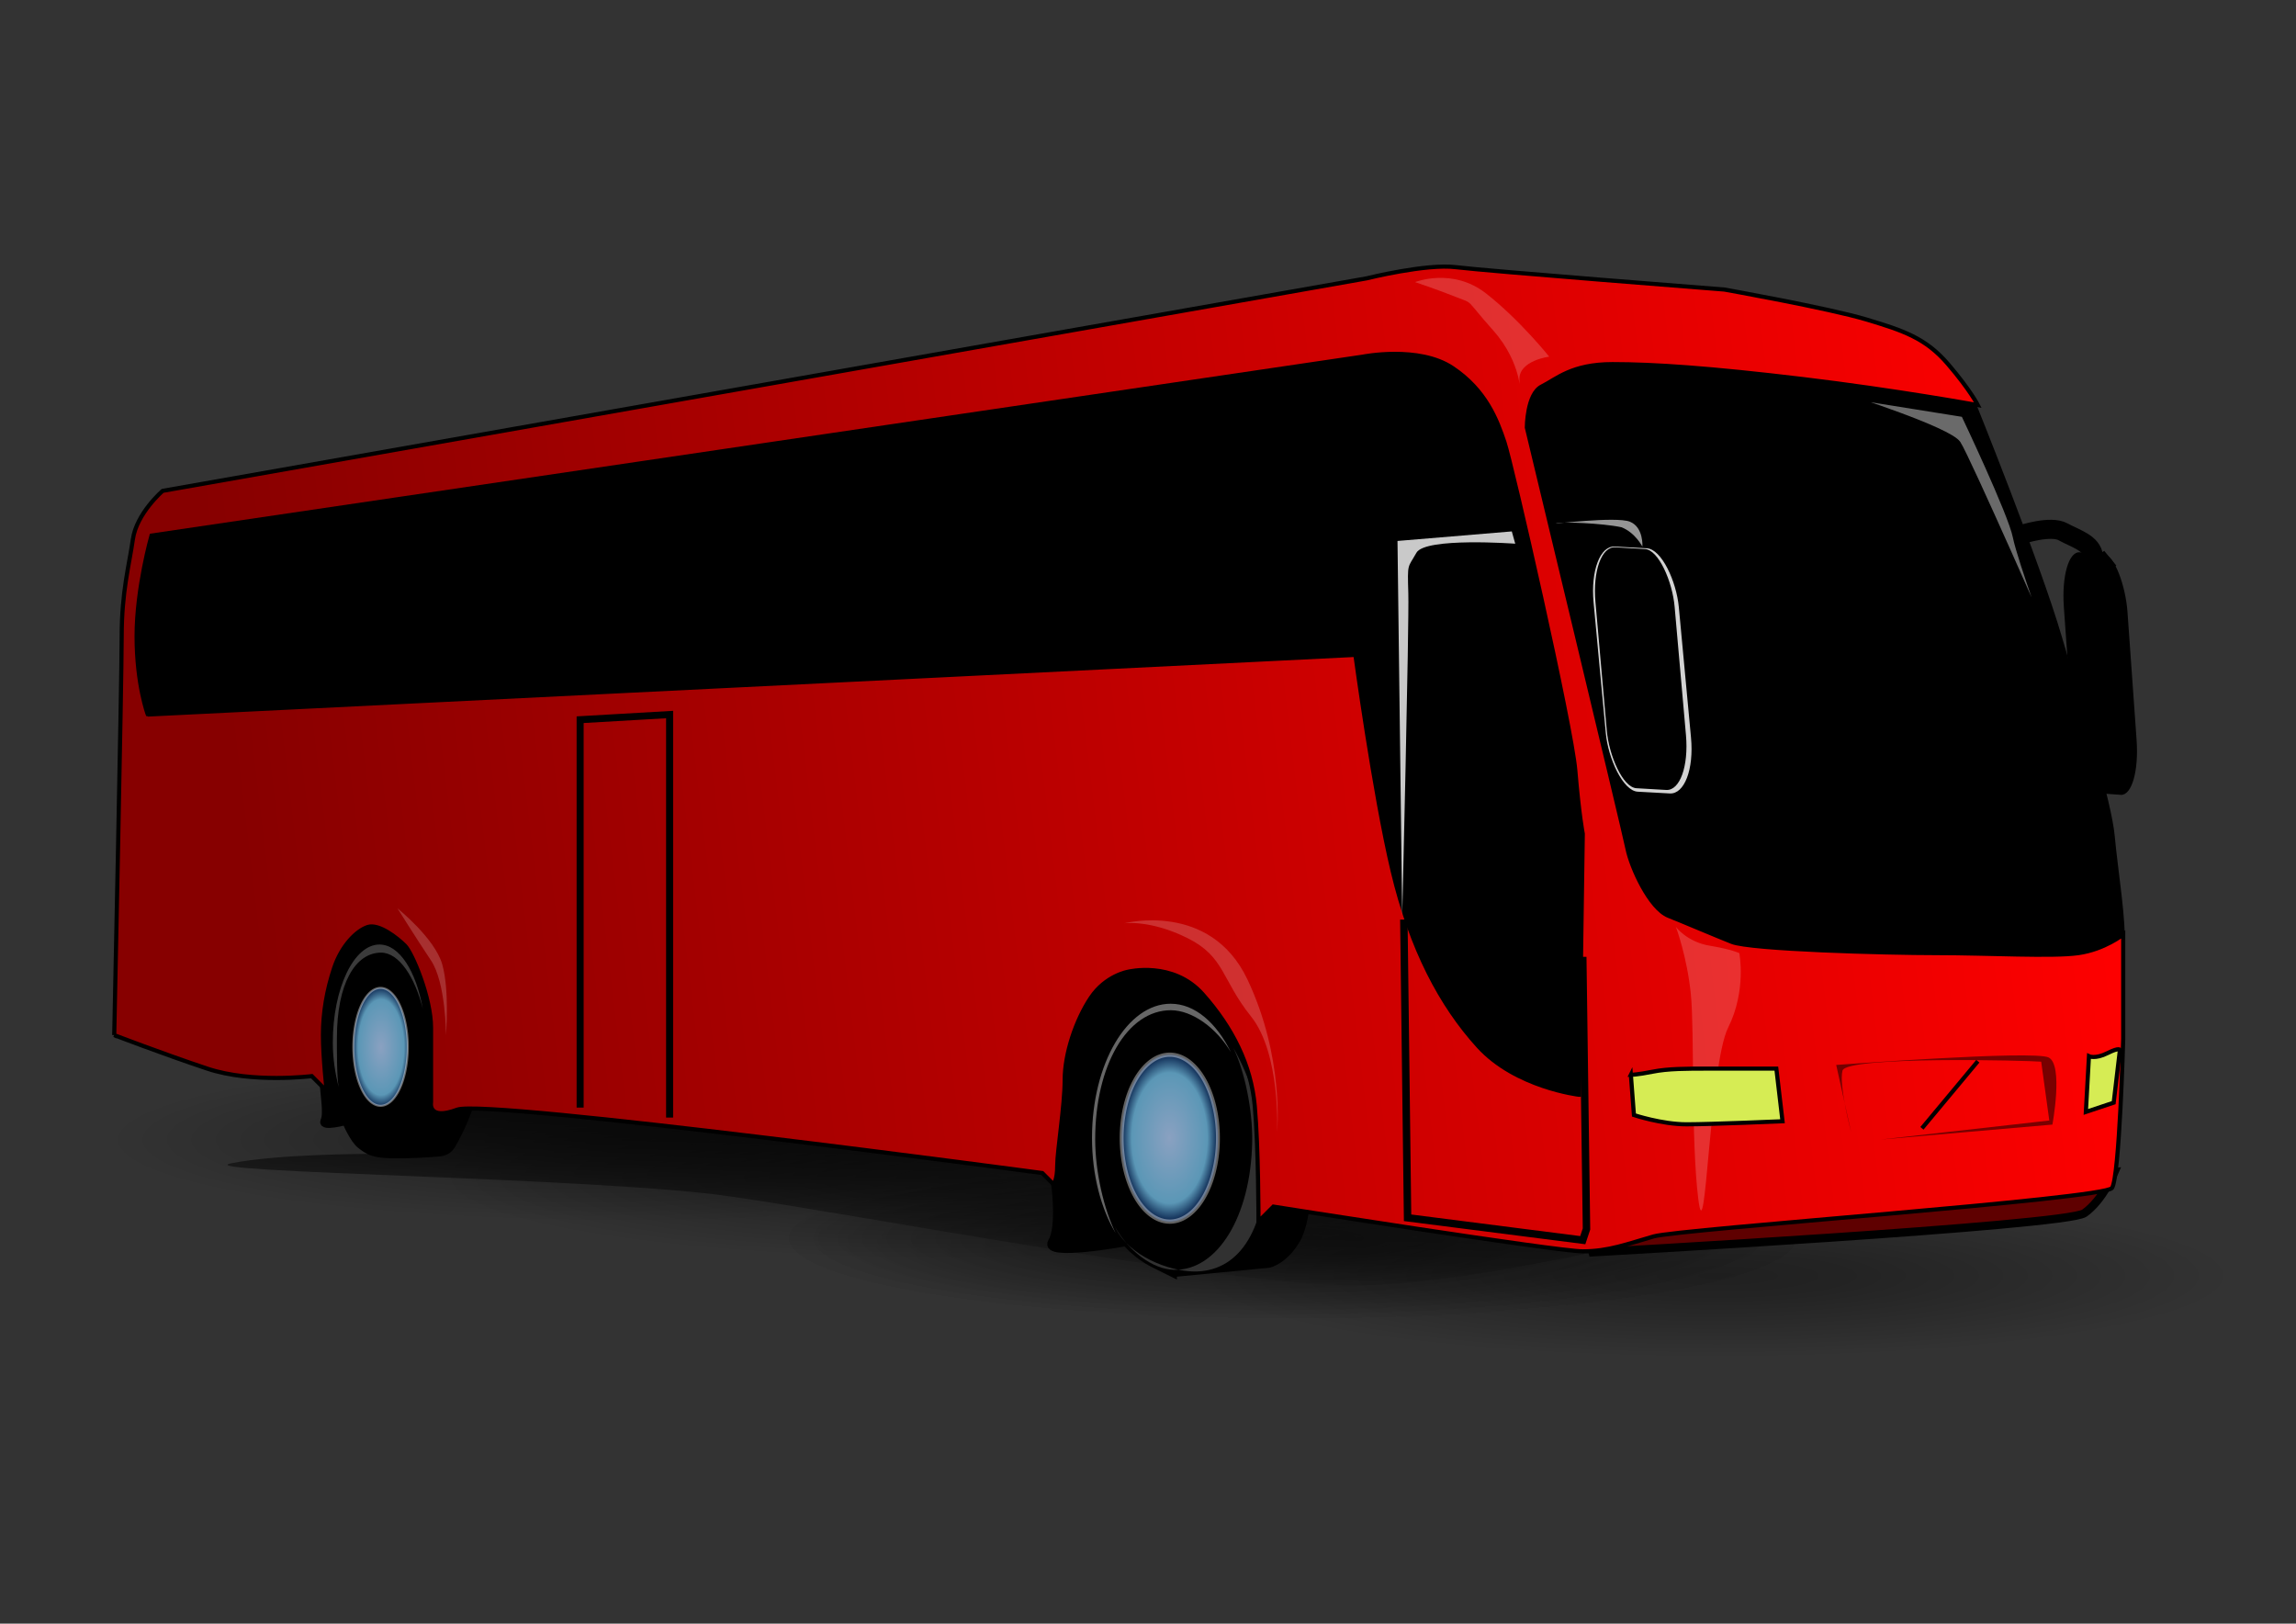 <svg xmlns="http://www.w3.org/2000/svg" xmlns:xlink="http://www.w3.org/1999/xlink" viewBox="0 0 1052.4 744.09" version="1.0"><rect x="0" y="0" width="1052.4" height="744.09" fill="#333333" stroke="none"/><defs><radialGradient id="b" gradientUnits="userSpaceOnUse" cy="1178.5" cx="125.73" gradientTransform="scale(2.513 .398)" r="49.884"><stop offset="0"/><stop stop-opacity=".827" offset=".261"/><stop stop-opacity="0" offset="1"/></radialGradient><radialGradient id="e" xlink:href="#a" gradientUnits="userSpaceOnUse" cy="370.41" cx="538.37" gradientTransform="scale(.796 1.256)" r="16.066"/><radialGradient id="f" xlink:href="#a" gradientUnits="userSpaceOnUse" cy="308.37" cx="342.17" gradientTransform="scale(.693 1.444)" r="10.219"/><linearGradient id="a"><stop stop-color="#8aa1c1" offset="0"/><stop stop-color="#5b97b6" offset=".783"/><stop stop-color="#0a244e" offset="1"/></linearGradient><linearGradient id="d" y2="501" gradientUnits="userSpaceOnUse" y1="482.34" gradientTransform="matrix(2.704 0 0 1.328 -273.95 -360.08)" x2="138.55" x1="457.62"><stop stop-color="red" offset="0"/><stop stop-color="#870000" offset="1"/></linearGradient><linearGradient id="c" y2="1424.1" gradientUnits="userSpaceOnUse" y1="1273.3" gradientTransform="matrix(5.389 0 0 .667 -273.95 -360.08)" x2="108.87" x1="137.31"><stop offset="0"/><stop stop-opacity="0" offset="1"/></linearGradient></defs><path d="M926.55 245s13.36-4.45 19.09-1.27c5.72 3.18 13.36 5.09 14 11.46.63 6.36 7.63.63 7.63.63" stroke="#000" stroke-width="8.75" fill="none"/><rect fill-rule="evenodd" rx="9.12" ry="25.844" transform="matrix(.997 .072 .071 .997 0 0)" width="29.242" y="185.77" x="933.77" height="110.7"/><path opacity=".372" d="M441.28 469a125.35 19.852 0 11-250.7 0 125.35 19.852 0 11250.7 0z" fill-rule="evenodd" transform="translate(188.28 -304.18) scale(1.895)" fill="url(#b)"/><path opacity=".372" d="M441.28 469a125.35 19.852 0 11-250.7 0 125.35 19.852 0 11250.7 0z" fill-rule="evenodd" transform="translate(-5.21 -321.38) scale(1.895)" fill="url(#b)"/><path opacity=".372" d="M441.28 469a125.35 19.852 0 11-250.7 0 125.35 19.852 0 11250.7 0z" fill-rule="evenodd" transform="translate(-160 -349.33) scale(1.895)" fill="url(#b)"/><path opacity=".372" d="M441.28 469a125.35 19.852 0 11-250.7 0 125.35 19.852 0 11250.7 0z" fill-rule="evenodd" transform="translate(-312.64 -366.53) scale(1.895)" fill="url(#b)"/><path d="M168.31 528.83l66.65-27.95 582.62 51.6s-137.6 38.69-202.09 36.54c-64.5-2.15-221.44-32.24-281.64-40.84s-249.39-10.75-227.89-15.05 62.35-4.3 62.35-4.3z" fill="url(#c)" fill-rule="evenodd"/><path opacity=".372" d="M441.28 469a125.35 19.852 0 11-250.7 0 125.35 19.852 0 11250.7 0z" fill-rule="evenodd" transform="translate(-5.21 -321.38) scale(1.895)" fill="url(#b)"/><path d="M148.41 495.92c.37 6.42 1.89 14.74.37 17.76-1.51 3.02 9.83 0 9.83 0s3.4 8.31 6.8 10.95c3.4 2.65 5.66 3.78 10.95 4.16s16.25 0 20.78-.38 7.56 0 9.82-3.78c2.27-3.77 5.67-10.57 7.93-17.37 2.27-6.8.38-62.34.38-62.34s-32.86-28.71-43.82-28.33c-10.95.38-26.82 22.67-26.82 27.2s3.78 54.02 3.78 54.02v-1.89zM537.56 583.36l43.98-4.25s7.09-1.42 12.76-11.35c5.68-9.93 5.68-36.89 5.68-36.89l-5.68-85.12s-19.86-19.86-58.16-14.19c-38.31 5.68-56.75 28.37-55.33 56.75 1.42 28.37 2.84 53.91 2.84 53.91s2.83 19.86-1.42 26.96c-4.26 7.09 34.05 0 34.05 0s4.25 5.67 12.76 9.93l8.52 4.25z" stroke="#000" stroke-width="3.79" fill-rule="evenodd"/><path d="M547.04 582.7c19.92.37 32.89-17.3 33.5-51.18.32-17.15-8.71-39.99-15.19-51.26 5.1 10.78 8.88 28.12 8.6 43.17-.62 33.88-15.81 58.87-35.73 58.51-9.9-.18-20.88-8.62-27.2-19.74 6.38 13.58 24.91 20.3 36.02 20.5z" fill-opacity=".195" fill="#fff" fill-rule="evenodd"/><path d="M746.11 415.95l-25.54-106.4-28.37-129.1 21.28-24.12 174.5 18.44 15.6 9.93s29.8 73.78 39.73 107.83 22.7 75.19 24.12 90.79c1.41 15.61 5.67 41.15 4.25 49.66s-89.38 21.28-89.38 21.28l-119.17-15.61-17.02-22.7z" stroke="#000" stroke-width="3.79" fill-rule="evenodd"/><path d="M728.47 574.01s218.48-12.12 226.92-18.03c8.45-5.92 13.87-18.91 13.87-18.91S825.12 548.93 790.92 554s-62.45 20.01-62.45 20.01z" fill-rule="evenodd" stroke="#000" stroke-width="3.79" fill="#5f0000"/><path d="M52.361 474.38s3.417-162.3 3.417-182.8 3.417-32.46 5.125-44.42c1.709-11.96 13.668-22.21 13.668-22.21l551.82-97.38s27.33-6.83 41-5.12 123.01 10.25 123.01 10.25 47.83 8.54 64.92 13.67c17.08 5.12 27.33 8.54 37.58 20.5s13.67 18.79 13.67 18.79-37.59-6.83-80.3-11.96c-42.71-5.12-68.33-6.83-87.13-6.83-18.79 0-25.62 6.83-32.46 10.25-6.83 3.41-6.83 18.79-6.83 18.79s44.42 184.51 46.13 193.05 10.25 27.34 18.79 30.75c8.54 3.42 20.5 8.55 29.04 11.96 8.55 3.42 70.05 5.13 93.97 5.13 23.91 0 52.96 1.71 64.92 0s20.5-8.54 20.5-8.54v47.83s-1.71 63.21-5.13 68.34c-3.41 5.12-198.17 18.79-210.13 22.21-11.96 3.41-20.5 6.83-32.46 6.83s-141.8-20.5-141.8-20.5l-6.83 6.83s0-34.17-1.71-52.96-10.25-35.87-23.92-51.25-34.17-10.25-34.17-10.25-10.25 1.71-17.08 11.96c-6.84 10.25-11.96 25.62-11.96 37.58s-3.42 32.46-3.42 39.3c0 6.83-1.71 8.54-1.71 8.54l-5.12-5.13s-254.56-34.16-268.22-29.04c-13.67 5.13-11.96-3.42-11.96-3.42v-34.16c0-13.67-8.55-34.17-11.96-37.59-3.42-3.42-11.96-10.25-17.09-8.54-5.12 1.71-11.96 8.54-15.37 18.79-3.42 10.25-5.13 20.5-5.13 30.75s1.71 25.63 1.71 25.63l-6.83-6.84s-27.34 3.42-47.838-3.41c-20.501-6.84-42.711-15.38-42.711-15.38z" fill-rule="evenodd" stroke="#000" stroke-width="1.895" fill="url(#d)"/><path d="M848.48 518.8l-6.83-30.75s90.55-6.83 97.38-3.42c6.83 3.42 1.71 30.75 1.71 30.75l-78.59 6.84 77.17-8.71-3.71-26.96c-5.25-.5-89.38-2.71-91.09 4.12-1.71 6.84 3.96 28.13 3.96 28.13z" fill-opacity=".514" fill-rule="evenodd"/><path d="M880.94 517.09l25.63-30.75" stroke="#000" stroke-width="1.895" fill="none"/><path d="M723.77 501.72s-29.04-3.42-46.13-22.21c-17.08-18.8-30.75-44.42-39.29-80.3-8.54-35.87-17.09-99.09-17.09-99.09L67.74 327.46c-.003 0-5.128-13.67-5.128-35.88s6.833-46.13 6.833-46.13l555.24-82s25.63-5.12 41 5.13c15.38 10.25 20.5 23.91 23.92 34.16s30.75 129.84 32.46 150.34c1.71 20.51 3.42 29.05 3.42 29.05l-1.71 119.59z" stroke="#000" stroke-width="1.895" fill-rule="evenodd"/><path d="M643.47 421.42l1.71 136.67 80.3 10.26 1.71-5.13-1.71-124.71" stroke="#000" stroke-width="3.411" fill="none"/><path d="M265.91 507.6V329.83l41.01-2.37v184.7" stroke="#000" stroke-width="3.222" fill="none"/><path d="M585.39 518.8s1.71-35.88-11.96-52.96-11.96-27.33-29.04-35.88c-17.09-8.54-29.05-6.83-29.05-6.83s39.3-10.25 56.38 25.63c17.08 35.87 13.67 70.04 13.67 70.04zM204.41 474.38s0-23.92-6.83-34.17c-6.84-10.25-15.38-23.91-15.38-23.91s17.09 13.66 20.5 25.62c3.42 11.96 1.71 32.46 1.71 32.46zM648.6 129.28s17.08-6.83 32.46 5.13c15.37 11.96 29.04 29.04 29.04 29.04s-13.67 1.71-13.67 10.25 1.71-6.83-11.95-22.21c-13.67-15.37-8.55-11.96-17.09-15.37-8.54-3.42-18.79-6.84-18.79-6.84zM768.19 424.84s5.12 6.83 15.37 8.54 13.67 3.42 13.67 3.42 3.42 17.08-5.12 34.17c-8.55 17.08-10.25 105.92-13.67 78.58-3.42-27.33-1.71-76.88-3.42-93.96s-6.83-30.75-6.83-30.75z" fill-opacity=".189" fill="#fff" fill-rule="evenodd"/><path d="M642.72 419.58l-2.16-171.67 52.39-4.37 1.58 5.63s-41.25-3.05-45.3 4.16c-4.04 7.22-4.13 4.38-3.71 18.56.41 14.18-2.8 147.69-2.8 147.69z" fill-opacity=".789" fill="#fff" fill-rule="evenodd"/><path d="M747.53 492.57l1.41 18.44s12.77 4.25 24.12 4.25 43.98-1.41 43.98-1.41l-2.83-24.12h-31.22c-9.93 0-18.44 0-25.53 1.42-7.1 1.42-9.93 1.42-9.93 1.42zM957.5 484.05l-1.42 25.54 12.76-4.26 2.84-24.11s0-1.42-5.67 1.41c-5.68 2.84-8.51 1.42-8.51 1.42z" fill-rule="evenodd" stroke="#000" stroke-width="1.895" fill="#d6ec54"/><path stroke-linejoin="round" d="M441.4 465.27a12.79 20.18 0 11-25.58 0 12.79 20.18 0 1125.58 0z" stroke-opacity=".384" fill-rule="evenodd" transform="matrix(1.725 0 0 1.895 -203.16 -360.08)" stroke="#fff" stroke-linecap="round" stroke-width="1.032" fill="url(#e)"/><path d="M536.6 460c-19.92 0-36.07 27.54-36.07 61.42 0 17.15 4.16 32.57 10.84 43.71-5.29-10.68-9.38-27.96-9.38-43.01 0-33.88 14.73-59.15 34.65-59.15 9.91 0 21.04 8.25 27.56 19.24-6.62-13.46-16.48-22.21-27.6-22.21z" fill-opacity=".405" fill="#fff" fill-rule="evenodd"/><path stroke-linejoin="round" d="M243.59 445.19a6.578 14.252 0 11-13.16 0 6.578 14.252 0 1113.16 0z" stroke-opacity=".405" fill-rule="evenodd" transform="translate(-274.7 -363.87) scale(1.895)" stroke="#fff" stroke-linecap="round" stroke-width=".5" fill="url(#f)"/><path opacity=".372" d="M173.93 432.86c-11.78 0-21.38 20.14-21.38 44.95 0 7.47 1.13 14.18 2.66 20.37-.85-4.86-.78-17.14-.78-22.63 0-24.82 8.46-38.97 20.25-38.97 8.22 0 15.53 11.29 19.09 25.66-3.02-17.1-10.68-29.38-19.84-29.38z" fill-rule="evenodd" fill-opacity=".627" fill="#fff"/><path d="M846.15 181.56l53.74 8.6s21.5 45.15 23.65 55.9 17.2 51.6 17.2 51.6-38.7-88.15-43-94.6-51.59-21.5-51.59-21.5z" fill-rule="evenodd" fill-opacity=".416" stroke="#000" stroke-width="1.895" fill="#fff"/><rect fill-rule="evenodd" fill-opacity=".827" rx="12.197" ry="26.336" transform="matrix(.999 .055 .093 .996 0 0)" width="39.109" y="211.65" x="709.01" height="112.8" fill="#fff"/><rect fill-rule="evenodd" rx="11.34" ry="25.88" transform="matrix(.998 .058 .088 .996 0 0)" width="36.36" y="209.71" x="711.99" height="110.85"/><path d="M752.82 250.55s-3.18-6.36-9.55-8.91c-8.91-1.91-27.36-2.55-29.91-1.91-2.54.64 27.37-3.18 33.73-.64 6.36 2.55 5.73 11.46 5.73 11.46z" fill-opacity=".584" fill="#fff" fill-rule="evenodd"/></svg>